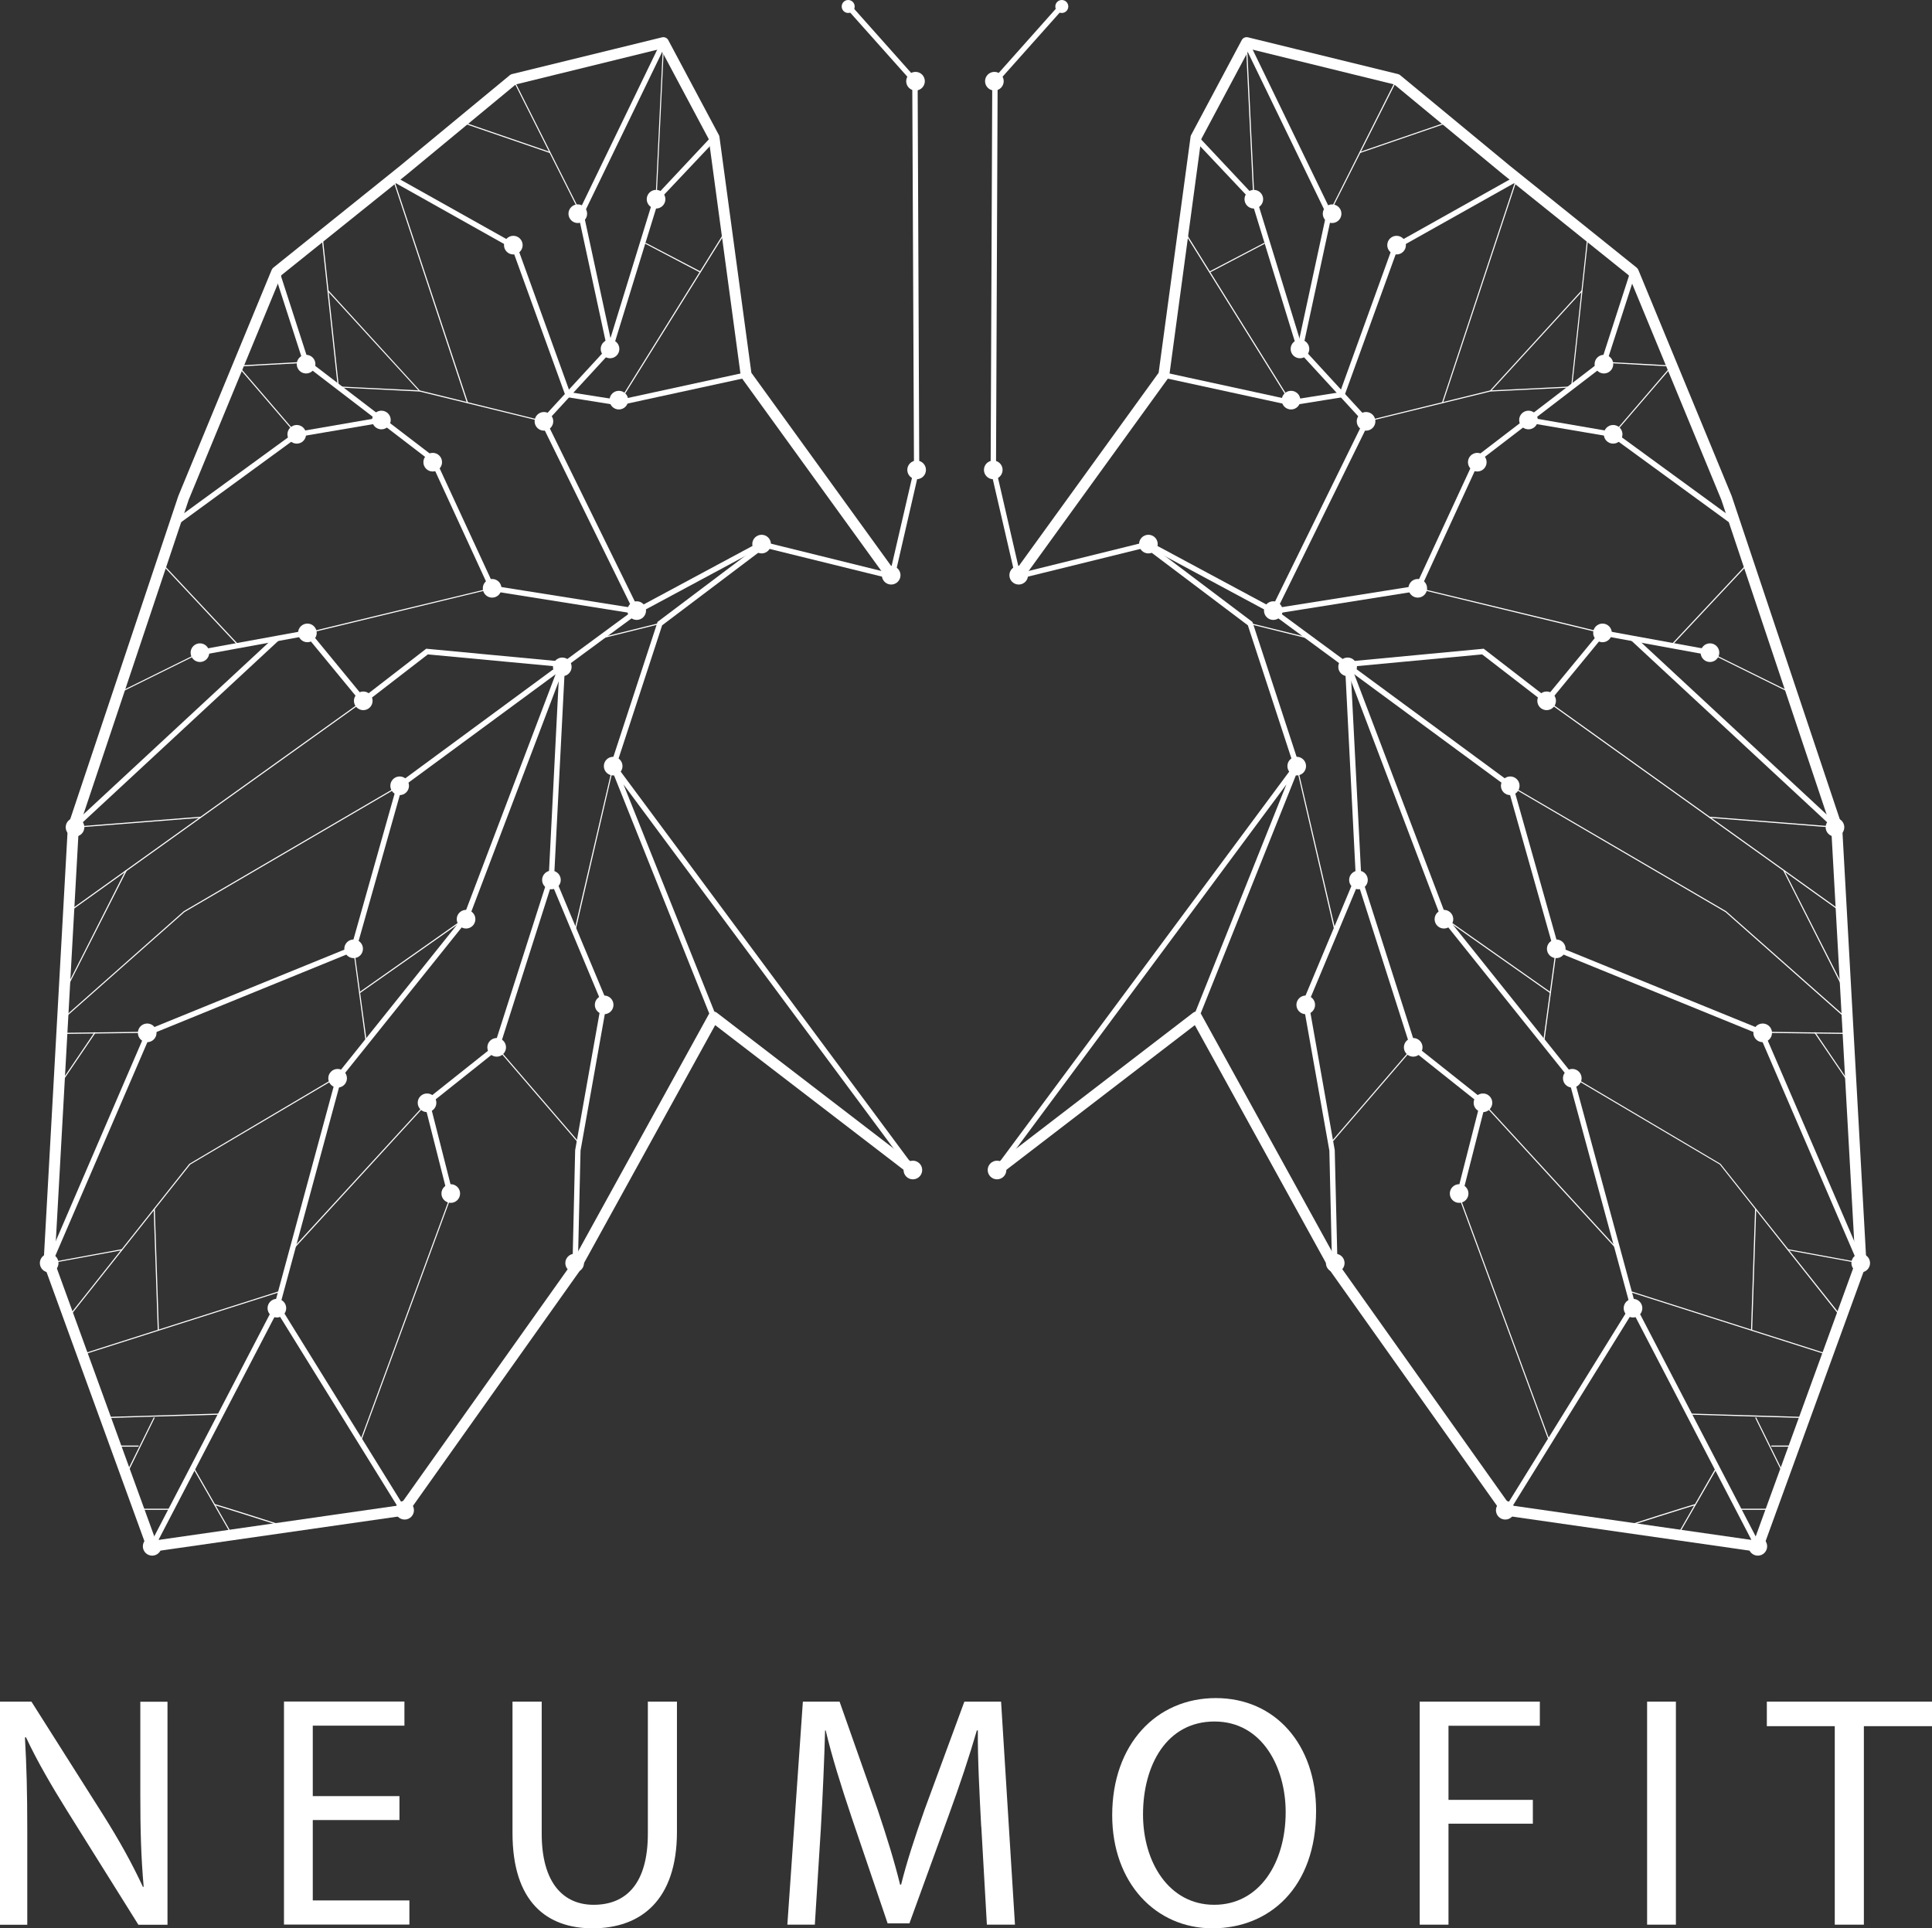 <svg viewBox="0 0 190.56 190.21" xmlns="http://www.w3.org/2000/svg" data-name="Layer 2" id="Layer_2">
  <rect x="0" y="0" width="190.56" height="190.21" fill="#333333" stroke="none"/>
  <defs>
    <style>
      .cls-1 {
        fill: #fff;
      }
    </style>
  </defs>
  <g data-name="Layer 1" id="Layer_1-2">
    <g>
      <path d="M0,189.85v-22h3.1l7.05,11.13c1.63,2.58,2.91,4.9,3.95,7.15l.07-.03c-.26-2.94-.33-5.61-.33-9.04v-9.2h2.68v22h-2.87l-6.98-11.16c-1.53-2.45-3-4.96-4.11-7.34l-.1.03c.16,2.77.23,5.42.23,9.07v9.4H0Z" class="cls-1"></path>
      <path d="M39.4,179.53h-8.55v7.93h9.53v2.38h-12.37v-22h11.88v2.38h-9.04v6.95h8.55v2.35Z" class="cls-1"></path>
      <path d="M53.43,167.85v13.02c0,4.93,2.19,7.02,5.12,7.02,3.26,0,5.35-2.15,5.35-7.02v-13.02h2.87v12.83c0,6.76-3.56,9.53-8.32,9.53-4.5,0-7.9-2.58-7.9-9.4v-12.96h2.87Z" class="cls-1"></path>
      <path d="M96.78,180.19c-.16-3.07-.36-6.76-.33-9.5h-.1c-.75,2.58-1.66,5.32-2.77,8.36l-3.88,10.67h-2.15l-3.56-10.48c-1.04-3.1-1.93-5.94-2.55-8.55h-.06c-.07,2.74-.23,6.43-.42,9.73l-.59,9.43h-2.71l1.53-22h3.62l3.75,10.64c.91,2.71,1.66,5.12,2.22,7.41h.1c.55-2.22,1.34-4.63,2.32-7.41l3.92-10.64h3.62l1.37,22h-2.77l-.55-9.66Z" class="cls-1"></path>
      <path d="M129.81,178.62c0,7.57-4.6,11.59-10.22,11.59s-9.89-4.5-9.89-11.16c0-6.98,4.34-11.55,10.22-11.55s9.89,4.6,9.89,11.13ZM112.74,178.98c0,4.7,2.55,8.91,7.02,8.91s7.05-4.15,7.05-9.14c0-4.37-2.28-8.94-7.02-8.94s-7.05,4.34-7.05,9.17Z" class="cls-1"></path>
      <path d="M140.03,167.85h11.85v2.38h-9.01v7.31h8.32v2.35h-8.32v9.96h-2.84v-22Z" class="cls-1"></path>
      <path d="M165.3,167.85v22h-2.84v-22h2.84Z" class="cls-1"></path>
      <path d="M180.96,170.27h-6.69v-2.42h16.29v2.42h-6.72v19.58h-2.87v-19.58Z" class="cls-1"></path>
    </g>
    <g>
      <g>
        <g>
          <rect transform="translate(9.82 141.88) rotate(-46.85)" height=".11" width="11.09" y="59.55" x="163.12" class="cls-1"></rect>
          <polygon points="176.69 68.41 168.57 64.4 168.62 64.31 176.74 68.32 176.69 68.41" class="cls-1"></polygon>
          <polygon points="164.9 36.16 158.19 35.79 158.2 35.68 164.9 36.05 164.9 36.16" class="cls-1"></polygon>
          <polygon points="131.14 21.1 131.05 21.05 137.7 7.83 137.8 7.88 131.14 21.1" class="cls-1"></polygon>
          <polygon points="134.15 15.09 134.12 14.99 142.82 12 142.85 12.1 134.15 15.09" class="cls-1"></polygon>
          <polygon points="123.62 19.65 122.88 4.22 122.99 4.22 123.73 19.65 123.62 19.65" class="cls-1"></polygon>
          <rect transform="translate(1.96 69.24) rotate(-31.92)" height="20.1" width=".11" y="21.14" x="121.97" class="cls-1"></rect>
          <polygon points="119.33 26.88 119.29 26.78 124.7 23.95 124.75 24.04 119.33 26.88" class="cls-1"></polygon>
          <polygon points="159.15 42.88 159.07 42.81 164.86 36.07 164.94 36.14 159.15 42.88" class="cls-1"></polygon>
          <polygon points="158.05 62.49 139.83 58.08 139.86 57.98 158.08 62.38 158.05 62.49" class="cls-1"></polygon>
          <polygon points="134.81 41.61 134.78 41.51 146.99 38.51 154.97 38.12 156.57 23.25 156.67 23.26 155.06 38.22 155.02 38.22 147 38.62 134.81 41.61" class="cls-1"></polygon>
          <polygon points="142.33 39.74 142.23 39.71 149.55 17.6 149.65 17.64 142.33 39.74" class="cls-1"></polygon>
          <polygon points="147.04 38.6 146.96 38.53 156 28.64 156.08 28.71 147.04 38.6" class="cls-1"></polygon>
          <polygon points="182.27 101.99 173.72 101.88 173.72 101.77 182.27 101.88 182.27 101.99" class="cls-1"></polygon>
          <polygon points="152.69 141.94 143.87 118.01 143.97 117.98 152.79 141.91 152.69 141.94" class="cls-1"></polygon>
          <polygon points="177.99 139.88 166.59 139.54 166.59 139.43 178 139.77 177.99 139.88" class="cls-1"></polygon>
          <rect transform="translate(5.16 169.1) rotate(-54.41)" height="35.72" width=".11" y="61.67" x="167.03" class="cls-1"></rect>
          <polygon points="181.14 81.66 168.59 80.67 168.6 80.56 181.15 81.55 181.14 81.66" class="cls-1"></polygon>
          <polygon points="182 97.94 175.9 85.9 175.99 85.85 182.1 97.89 182 97.94" class="cls-1"></polygon>
          <polygon points="182.52 107.11 178.95 101.86 179.04 101.8 182.6 107.05 182.52 107.11" class="cls-1"></polygon>
          <polygon points="182.01 100.43 170.19 89.97 148.94 77.55 148.99 77.46 170.25 89.88 182.09 100.35 182.01 100.43" class="cls-1"></polygon>
          <polygon points="152.31 102.81 152.2 102.79 153.45 93.58 153.56 93.59 152.31 102.81" class="cls-1"></polygon>
          <polygon points="152.89 97.96 142.39 90.58 142.45 90.49 152.95 97.87 152.89 97.96" class="cls-1"></polygon>
          <polygon points="181.56 129.93 169.63 114.87 154.88 106.15 154.93 106.06 169.7 114.8 181.65 129.86 181.56 129.93" class="cls-1"></polygon>
          <polygon points="180.24 133.65 160.65 127.41 160.68 127.31 180.27 133.55 180.24 133.65" class="cls-1"></polygon>
          <polygon points="183.52 124.64 176.34 123.32 176.36 123.22 183.54 124.54 183.52 124.64" class="cls-1"></polygon>
          <polygon points="172.82 131.22 172.71 131.21 173.11 119.25 173.22 119.26 172.82 131.22" class="cls-1"></polygon>
          <polygon points="165.55 151.42 165.46 151.37 169.28 144.71 169.38 144.77 165.55 151.42" class="cls-1"></polygon>
          <polygon points="175.9 145.49 173.12 139.85 173.21 139.8 175.99 145.44 175.9 145.49" class="cls-1"></polygon>
          <path d="M160.17,150.68l-.03-.1c.27-.09,6.66-2.13,7.08-2.22l.02.11c-.42.09-7.01,2.2-7.07,2.22Z" class="cls-1"></path>
          <rect height=".11" width="3.23" y="148.82" x="171.48" class="cls-1"></rect>
          <rect height=".11" width="2.26" y="142.59" x="174.71" class="cls-1"></rect>
          <polygon points="131.64 91.91 127.85 75.58 127.95 75.55 131.75 91.88 131.64 91.91" class="cls-1"></polygon>
          <rect transform="translate(35.5 169.85) rotate(-76.09)" height="6.11" width=".11" y="59.19" x="126.21" class="cls-1"></rect>
          <polygon points="131.43 112.64 131.35 112.57 139.35 103.27 139.43 103.34 131.43 112.64" class="cls-1"></polygon>
          <polygon points="159.52 123.31 146.23 108.81 146.31 108.74 159.6 123.23 159.52 123.31" class="cls-1"></polygon>
        </g>
        <g>
          <rect transform="translate(-35.43 29.61) rotate(-43.15)" height="11.09" width=".11" y="54.06" x="19.67" class="cls-1"></rect>
          <polygon points="11.69 68.41 19.81 64.4 19.76 64.31 11.65 68.32 11.69 68.41" class="cls-1"></polygon>
          <polygon points="23.49 36.16 30.19 35.79 30.18 35.68 23.48 36.05 23.49 36.16" class="cls-1"></polygon>
          <polygon points="57.24 21.1 57.33 21.05 50.68 7.83 50.59 7.88 57.24 21.1" class="cls-1"></polygon>
          <polygon points="54.23 15.09 54.27 14.99 45.57 12 45.53 12.1 54.23 15.09" class="cls-1"></polygon>
          <polygon points="64.76 19.65 65.5 4.22 65.4 4.22 64.66 19.65 64.76 19.65" class="cls-1"></polygon>
          <rect transform="translate(4.79 71.02) rotate(-58.08)" height=".11" width="20.1" y="31.14" x="56.31" class="cls-1"></rect>
          <polygon points="69.05 26.88 69.1 26.78 63.69 23.95 63.64 24.04 69.05 26.88" class="cls-1"></polygon>
          <polygon points="29.23 42.88 29.31 42.81 23.52 36.07 23.44 36.14 29.23 42.88" class="cls-1"></polygon>
          <polygon points="30.33 62.49 48.55 58.08 48.53 57.98 30.31 62.38 30.33 62.49" class="cls-1"></polygon>
          <polygon points="53.58 41.61 53.6 41.51 41.4 38.51 33.42 38.12 31.82 23.25 31.71 23.26 33.32 38.22 33.37 38.22 41.38 38.62 53.58 41.61" class="cls-1"></polygon>
          <polygon points="46.05 39.74 46.16 39.71 38.83 17.6 38.73 17.64 46.05 39.74" class="cls-1"></polygon>
          <polygon points="41.35 38.6 41.42 38.53 32.39 28.64 32.31 28.71 41.35 38.6" class="cls-1"></polygon>
          <polygon points="6.11 101.99 14.67 101.88 14.66 101.77 6.11 101.88 6.11 101.99" class="cls-1"></polygon>
          <polygon points="35.7 141.94 44.51 118.01 44.41 117.98 35.6 141.91 35.7 141.94" class="cls-1"></polygon>
          <polygon points="10.39 139.88 21.79 139.54 21.79 139.43 10.39 139.77 10.39 139.88" class="cls-1"></polygon>
          <rect transform="translate(-42.31 27.26) rotate(-35.59)" height=".11" width="35.72" y="79.48" x="3.44" class="cls-1"></rect>
          <polygon points="7.24 81.66 19.79 80.67 19.78 80.56 7.24 81.55 7.24 81.66" class="cls-1"></polygon>
          <polygon points="6.38 97.94 12.49 85.9 12.39 85.85 6.29 97.89 6.38 97.94" class="cls-1"></polygon>
          <polygon points="5.87 107.11 9.43 101.86 9.34 101.8 5.78 107.05 5.87 107.11" class="cls-1"></polygon>
          <polygon points="6.37 100.43 18.19 89.97 39.45 77.55 39.39 77.46 18.13 89.88 6.3 100.35 6.37 100.43" class="cls-1"></polygon>
          <polygon points="36.07 102.81 36.18 102.79 34.93 93.58 34.83 93.59 36.07 102.81" class="cls-1"></polygon>
          <polygon points="35.5 97.96 46 90.58 45.93 90.49 35.44 97.87 35.5 97.96" class="cls-1"></polygon>
          <polygon points="6.82 129.93 18.76 114.87 33.51 106.15 33.45 106.06 18.68 114.8 6.74 129.86 6.82 129.93" class="cls-1"></polygon>
          <polygon points="8.14 133.65 27.73 127.41 27.7 127.31 8.11 133.55 8.14 133.65" class="cls-1"></polygon>
          <polygon points="4.86 124.64 12.04 123.32 12.02 123.22 4.84 124.54 4.86 124.64" class="cls-1"></polygon>
          <polygon points="15.56 131.22 15.67 131.21 15.27 119.25 15.16 119.26 15.56 131.22" class="cls-1"></polygon>
          <polygon points="22.83 151.42 22.92 151.37 19.1 144.71 19.01 144.77 22.83 151.42" class="cls-1"></polygon>
          <polygon points="12.49 145.49 15.26 139.85 15.17 139.8 12.39 145.44 12.49 145.49" class="cls-1"></polygon>
          <path d="M28.22,150.68l.03-.1c-.27-.09-6.66-2.13-7.08-2.22l-.02.11c.42.09,7.01,2.2,7.07,2.22Z" class="cls-1"></path>
          <rect height=".11" width="3.23" y="148.82" x="13.68" class="cls-1"></rect>
          <rect height=".11" width="2.26" y="142.59" x="11.41" class="cls-1"></rect>
          <polygon points="56.74 91.91 60.53 75.58 60.43 75.55 56.63 91.88 56.74 91.91" class="cls-1"></polygon>
          <rect transform="translate(-13.14 16.75) rotate(-13.91)" height=".11" width="6.11" y="62.19" x="59.06" class="cls-1"></rect>
          <polygon points="56.95 112.64 57.03 112.57 49.03 103.27 48.95 103.34 56.95 112.64" class="cls-1"></polygon>
          <polygon points="28.87 123.31 42.16 108.81 42.08 108.74 28.79 123.23 28.87 123.31" class="cls-1"></polygon>
        </g>
      </g>
      <g>
        <g>
          <polygon points="125.7 60.66 113.23 53.96 100.21 57.17 97.71 46.35 97.87 7.91 104.5 .46 104.9 .82 98.4 8.11 98.24 46.29 100.6 56.53 113.3 53.39 125.47 59.93 134.47 41.61 127.93 34.49 130.82 21.11 122.69 4.34 123.17 4.1 131.38 21.04 128.51 34.34 135.11 41.52 135.03 41.68 125.7 60.66" class="cls-1"></polygon>
          <polygon points="183.29 124.7 173.52 102.03 153.28 93.78 148.73 77.67 124.91 60.13 139.66 57.79 145.54 45.09 157.97 35.57 160.82 26.75 161.33 26.91 158.43 35.89 158.36 35.94 145.91 45.48 140.03 58.27 126.26 60.46 149.2 77.35 149.22 77.44 153.72 93.39 173.92 101.62 173.96 101.72 183.78 124.49 183.29 124.7" class="cls-1"></polygon>
          <polygon points="144.18 118.06 143.66 117.93 145.97 108.88 139.16 103.46 139.14 103.39 133.72 86.42 132.66 65.53 133.19 65.51 134.26 86.36 139.62 103.15 146.57 108.67 144.18 118.06" class="cls-1"></polygon>
          <polygon points="131.39 125.08 131.12 113.5 128.51 98.82 128.54 98.75 133.75 86.31 134.24 86.51 129.07 98.88 131.65 113.45 131.93 125.07 131.39 125.08" class="cls-1"></polygon>
          <polygon points="152.6 69.5 146.19 64.55 132.95 65.79 132.9 65.26 146.35 63.99 146.43 64.06 152.51 68.76 157.96 62.14 168.64 64.09 168.55 64.62 158.17 62.72 152.6 69.5" class="cls-1"></polygon>
          <path d="M98.34,115.67c-.06,0-.11-.02-.16-.05-.12-.09-.14-.25-.06-.37l29.56-39.84c.08-.11.23-.14.34-.07.12.06.17.21.12.33l-9.89,24.74c-.05.14-.21.2-.35.15-.14-.06-.2-.21-.15-.35l9.13-22.83-28.33,38.19c-.05.07-.13.11-.21.11Z" class="cls-1"></path>
          <polygon points="127.96 34.49 123.44 19.79 117.75 13.76 118.13 13.39 123.93 19.57 128.47 34.34 127.96 34.49" class="cls-1"></polygon>
          <polygon points="148.85 149.11 148.4 148.83 160.79 128.83 154.66 106.23 142.17 90.63 132.67 65.62 133.17 65.43 142.65 90.4 155.16 106.03 161.36 128.91 161.3 129.01 148.85 149.11" class="cls-1"></polygon>
          <polygon points="127.33 40 127.29 39.98 114.72 37.25 114.83 36.73 127.35 39.45 132.17 38.69 137.43 24.14 137.52 24.09 149.47 17.39 149.73 17.85 137.87 24.51 132.56 39.16 127.33 40" class="cls-1"></polygon>
          <polygon points="180.96 81.8 160.89 63.18 161.25 62.79 181.32 81.41 180.96 81.8" class="cls-1"></polygon>
          <polygon points="170.95 51.82 159 43.1 150.71 41.69 150.8 41.17 159.27 42.63 171.26 51.38 170.95 51.82" class="cls-1"></polygon>
          <polygon points="173.14 152.65 160.84 128.99 161.31 128.75 173.61 152.4 173.14 152.65" class="cls-1"></polygon>
          <polygon points="127.65 75.65 123.08 61.68 112.74 53.88 113.07 53.46 123.53 61.35 123.56 61.43 128.16 75.48 127.65 75.65" class="cls-1"></polygon>
        </g>
        <g>
          <polygon points="62.68 60.66 75.15 53.96 88.18 57.17 90.67 46.35 90.51 7.91 83.88 .46 83.48 .82 89.98 8.11 90.15 46.29 87.78 56.53 75.08 53.39 62.91 59.93 53.91 41.61 60.46 34.49 57.57 21.11 65.69 4.34 65.21 4.1 57.01 21.04 59.88 34.34 53.27 41.52 53.35 41.68 62.68 60.66" class="cls-1"></polygon>
          <polygon points="5.1 124.7 14.87 102.03 35.1 93.78 39.65 77.67 63.47 60.13 48.72 57.79 42.85 45.09 30.41 35.57 27.56 26.75 27.06 26.91 29.96 35.89 30.02 35.94 42.47 45.48 48.36 58.27 62.13 60.46 39.19 77.35 39.16 77.44 34.66 93.39 14.46 101.62 14.42 101.72 4.61 124.49 5.1 124.7" class="cls-1"></polygon>
          <polygon points="44.2 118.06 44.72 117.93 42.42 108.88 49.22 103.46 49.25 103.39 54.66 86.42 55.73 65.53 55.19 65.51 54.13 86.36 48.76 103.15 41.82 108.67 44.2 118.06" class="cls-1"></polygon>
          <polygon points="56.99 125.08 57.26 113.5 59.87 98.82 59.84 98.75 54.64 86.31 54.15 86.51 59.32 98.88 56.73 113.45 56.46 125.07 56.99 125.08" class="cls-1"></polygon>
          <polygon points="35.79 69.5 42.2 64.55 55.44 65.79 55.49 65.26 42.04 63.99 41.95 64.06 35.87 68.76 30.43 62.14 19.74 64.09 19.84 64.62 30.21 62.72 35.79 69.5" class="cls-1"></polygon>
          <path d="M90.04,115.67c.06,0,.11-.02.16-.05.12-.09.14-.25.06-.37l-29.56-39.84c-.08-.11-.23-.14-.34-.07-.12.06-.17.21-.12.33l9.89,24.74c.05.14.21.2.35.15.14-.06.2-.21.15-.35l-9.13-22.83,28.33,38.19c.05.07.13.11.21.11Z" class="cls-1"></path>
          <polygon points="60.42 34.49 64.95 19.79 70.64 13.76 70.25 13.39 64.46 19.57 59.91 34.34 60.42 34.49" class="cls-1"></polygon>
          <polygon points="39.53 149.11 39.99 148.83 27.6 128.83 33.72 106.23 46.22 90.63 55.71 65.62 55.21 65.43 45.73 90.4 33.22 106.03 27.02 128.91 27.08 129.01 39.53 149.11" class="cls-1"></polygon>
          <polygon points="61.05 40 61.1 39.98 73.66 37.25 73.55 36.73 61.03 39.45 56.21 38.69 50.95 24.14 50.86 24.09 38.91 17.39 38.65 17.85 50.51 24.51 55.82 39.16 61.05 40" class="cls-1"></polygon>
          <polygon points="7.42 81.8 27.49 63.18 27.13 62.79 7.06 81.41 7.42 81.8" class="cls-1"></polygon>
          <polygon points="17.44 51.82 29.38 43.1 37.67 41.69 37.58 41.17 29.12 42.63 17.12 51.38 17.44 51.82" class="cls-1"></polygon>
          <polygon points="15.24 152.65 27.55 128.99 27.07 128.75 14.77 152.4 15.24 152.65" class="cls-1"></polygon>
          <polygon points="60.74 75.65 65.31 61.68 75.64 53.88 75.32 53.46 64.85 61.35 64.83 61.43 60.23 75.48 60.74 75.65" class="cls-1"></polygon>
        </g>
      </g>
      <g>
        <path d="M173.38,153.06s-.05,0-.08,0l-24.75-3.55c-.14-.02-.27-.1-.36-.22l-16.96-23.9-13.38-24.27-19.17,14.72c-.23.18-.57.14-.75-.1-.18-.23-.14-.57.1-.75l19.66-15.1c.12-.09.28-.13.43-.1.15.03.28.13.36.26l13.65,24.77,16.8,23.66,24.1,3.46,9.97-27.43-2.38-42.81-10.84-32.4-9.14-22.15-12.39-9.95-10.73-8.87-14.29-3.51-4.75,8.91-3.15,23.32c-.01.09-.05.17-.1.24l-14.37,19.86c-.17.24-.51.29-.75.12-.24-.17-.29-.51-.12-.75l14.29-19.75,3.15-23.28c0-.06.03-.12.06-.18l4.99-9.36c.11-.21.36-.32.6-.27l14.82,3.63c.08.02.15.06.21.11l10.82,8.94,12.5,10.04c.07.06.12.13.16.21l9.21,22.31,10.87,32.5s.02.09.03.14l2.39,42.99c0,.07,0,.14-.03.21l-10.16,27.94c-.08.21-.28.35-.5.35Z" class="cls-1"></path>
        <path d="M15.01,153.06s.05,0,.08,0l24.75-3.55c.14-.02.27-.1.36-.22l16.96-23.9,13.38-24.27,19.17,14.72c.23.18.57.14.75-.1.18-.23.14-.57-.1-.75l-19.66-15.1c-.12-.09-.28-.13-.43-.1-.15.03-.28.13-.36.26l-13.65,24.77-16.8,23.66-24.1,3.46-9.97-27.43,2.38-42.81,10.84-32.4,9.14-22.15,12.39-9.95,10.73-8.87,14.29-3.51,4.75,8.91,3.15,23.32c.01.09.05.17.1.24l14.37,19.86c.17.24.51.29.75.12.24-.17.29-.51.12-.75l-14.29-19.75-3.15-23.28c0-.06-.03-.12-.06-.18l-4.99-9.36c-.11-.21-.36-.32-.6-.27l-14.82,3.63c-.08.02-.15.06-.21.11l-10.82,8.94-12.5,10.04c-.07.06-.12.13-.16.21l-9.21,22.31-10.87,32.5s-.02.09-.03.14l-2.39,42.99c0,.07,0,.14.03.21l10.16,27.94c.08.21.28.35.5.35Z" class="cls-1"></path>
      </g>
      <g>
        <g>
          <g>
            <circle r=".92" cy="41.56" cx="134.74" class="cls-1"></circle>
            <circle r=".92" cy="60.23" cx="125.59" class="cls-1"></circle>
            <circle r=".92" cy="56.74" cx="100.48" class="cls-1"></circle>
            <circle r=".92" cy="53.67" cx="113.27" class="cls-1"></circle>
            <circle r=".92" cy="115.41" cx="98.34" class="cls-1"></circle>
            <circle r=".92" cy="58.03" cx="139.84" class="cls-1"></circle>
            <circle r=".92" cy="45.59" cx="145.71" class="cls-1"></circle>
            <circle r=".92" cy="41.43" cx="150.76" class="cls-1"></circle>
            <circle r=".92" cy="35.92" cx="158.2" class="cls-1"></circle>
            <circle r=".92" cy="42.84" cx="159.11" class="cls-1"></circle>
            <circle r=".92" cy="62.43" cx="158.06" class="cls-1"></circle>
            <circle r=".92" cy="24.18" cx="137.75" class="cls-1"></circle>
            <circle r=".92" cy="21.08" cx="131.39" class="cls-1"></circle>
            <circle r=".92" cy="19.65" cx="123.67" class="cls-1"></circle>
            <circle r=".92" cy="34.42" cx="128.22" class="cls-1"></circle>
            <circle r=".92" cy="39.47" cx="127.34" class="cls-1"></circle>
            <circle r=".92" cy="75.57" cx="127.9" class="cls-1"></circle>
            <circle r=".92" cy="65.78" cx="132.92" class="cls-1"></circle>
            <circle r=".92" cy="86.8" cx="133.99" class="cls-1"></circle>
            <circle r=".92" cy="90.67" cx="142.42" class="cls-1"></circle>
            <circle r=".92" cy="99.12" cx="128.79" class="cls-1"></circle>
            <circle r=".92" cy="103.31" cx="139.39" class="cls-1"></circle>
            <circle r=".92" cy="108.78" cx="146.27" class="cls-1"></circle>
            <circle r=".92" cy="117.73" cx="143.92" class="cls-1"></circle>
            <circle r=".92" cy="124.59" cx="131.7" class="cls-1"></circle>
            <circle r=".92" cy="129.04" cx="161.07" class="cls-1"></circle>
            <circle r=".92" cy="148.97" cx="148.47" class="cls-1"></circle>
            <circle r=".92" cy="106.36" cx="155.08" class="cls-1"></circle>
            <circle r=".92" cy="101.88" cx="173.86" class="cls-1"></circle>
            <circle r=".92" cy="152.53" cx="173.38" class="cls-1"></circle>
            <circle r=".92" cy="124.59" cx="183.53" class="cls-1"></circle>
            <circle r=".92" cy="77.51" cx="148.96" class="cls-1"></circle>
            <circle r=".92" cy="81.6" cx="180.99" class="cls-1"></circle>
            <circle r=".92" cy="93.59" cx="153.5" class="cls-1"></circle>
            <circle r=".92" cy="64.38" cx="168.66" class="cls-1"></circle>
            <circle r=".92" cy="69.13" cx="152.55" class="cls-1"></circle>
          </g>
          <circle r=".92" cy="46.35" cx="97.97" class="cls-1"></circle>
          <circle r=".92" cy="8.01" cx="98.08" class="cls-1"></circle>
          <circle r=".64" cy=".64" cx="104.73" class="cls-1"></circle>
        </g>
        <g>
          <g>
            <circle r=".92" cy="41.56" cx="53.65" class="cls-1"></circle>
            <circle r=".92" cy="60.23" cx="62.8" class="cls-1"></circle>
            <circle r=".92" cy="56.74" cx="87.9" class="cls-1"></circle>
            <circle r=".92" cy="53.67" cx="75.12" class="cls-1"></circle>
            <circle r=".92" cy="115.41" cx="90.04" class="cls-1"></circle>
            <circle r=".92" cy="58.03" cx="48.54" class="cls-1"></circle>
            <circle r=".92" cy="45.59" cx="42.68" class="cls-1"></circle>
            <circle r=".92" cy="41.43" cx="37.62" class="cls-1"></circle>
            <circle r=".92" cy="35.92" cx="30.19" class="cls-1"></circle>
            <circle r=".92" cy="42.84" cx="29.27" class="cls-1"></circle>
            <circle r=".92" cy="62.43" cx="30.32" class="cls-1"></circle>
            <circle r=".92" cy="24.18" cx="50.63" class="cls-1"></circle>
            <circle r=".92" cy="21.08" cx="56.99" class="cls-1"></circle>
            <circle r=".92" cy="19.65" cx="64.71" class="cls-1"></circle>
            <circle r=".92" cy="34.42" cx="60.17" class="cls-1"></circle>
            <circle r=".92" cy="39.47" cx="61.04" class="cls-1"></circle>
            <circle r=".92" cy="75.57" cx="60.48" class="cls-1"></circle>
            <circle r=".92" cy="65.78" cx="55.46" class="cls-1"></circle>
            <circle r=".92" cy="86.8" cx="54.39" class="cls-1"></circle>
            <circle r=".92" cy="90.67" cx="45.97" class="cls-1"></circle>
            <circle r=".92" cy="99.12" cx="59.59" class="cls-1"></circle>
            <circle r=".92" cy="103.31" cx="48.99" class="cls-1"></circle>
            <circle r=".92" cy="108.78" cx="42.12" class="cls-1"></circle>
            <circle r=".92" cy="117.73" cx="44.46" class="cls-1"></circle>
            <circle r=".92" cy="124.59" cx="56.68" class="cls-1"></circle>
            <circle r=".92" cy="129.04" cx="27.31" class="cls-1"></circle>
            <circle r=".92" cy="148.97" cx="39.91" class="cls-1"></circle>
            <circle r=".92" cy="106.36" cx="33.3" class="cls-1"></circle>
            <circle r=".92" cy="101.88" cx="14.52" class="cls-1"></circle>
            <circle r=".92" cy="152.53" cx="15.01" class="cls-1"></circle>
            <circle r=".92" cy="124.59" cx="4.85" class="cls-1"></circle>
            <circle r=".92" cy="77.51" cx="39.42" class="cls-1"></circle>
            <circle r=".92" cy="81.6" cx="7.4" class="cls-1"></circle>
            <circle r=".92" cy="93.59" cx="34.88" class="cls-1"></circle>
            <circle r=".92" cy="64.38" cx="19.72" class="cls-1"></circle>
            <circle r=".92" cy="69.13" cx="35.83" class="cls-1"></circle>
          </g>
          <circle r=".92" cy="46.35" cx="90.41" class="cls-1"></circle>
          <circle r=".92" cy="8.01" cx="90.3" class="cls-1"></circle>
          <circle r=".64" cy=".64" cx="83.66" class="cls-1"></circle>
        </g>
      </g>
    </g>
  </g>
</svg>
